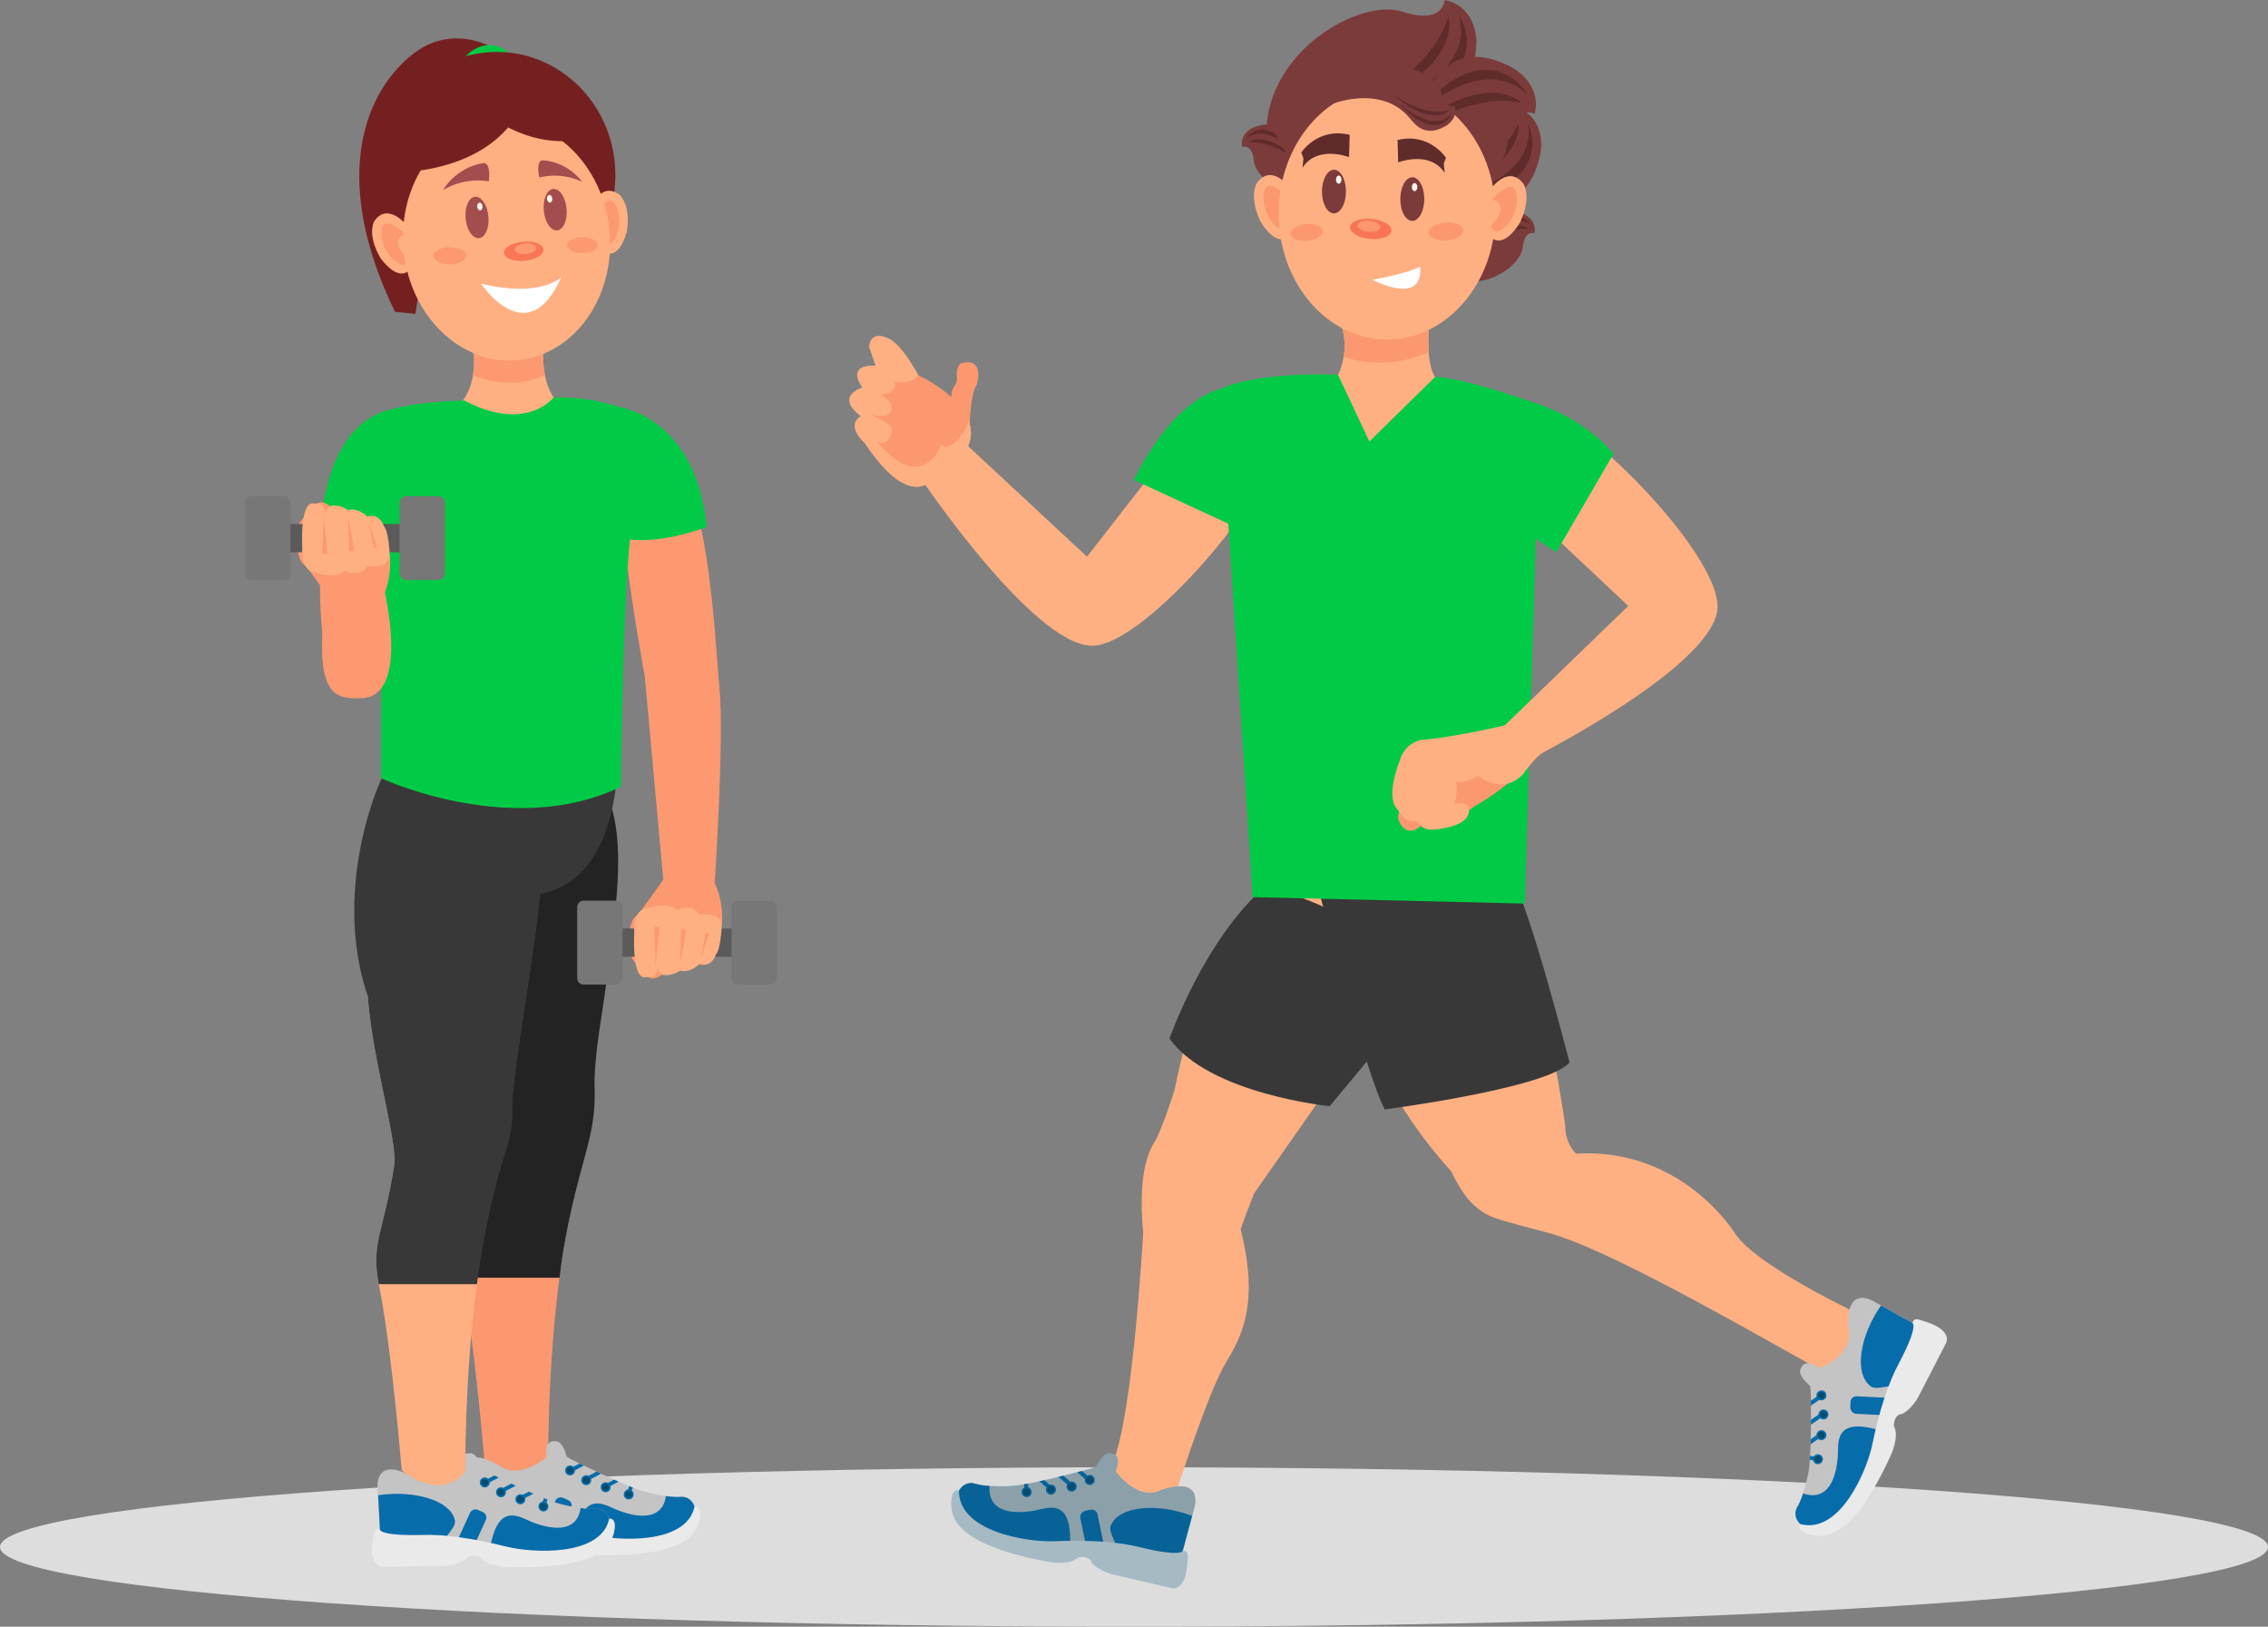 <?xml version="1.0" encoding="UTF-8"?> <svg xmlns="http://www.w3.org/2000/svg" viewBox="0 0 1409 1010.345"><rect x="0" y="0" width="1409" height="1010.345" fill="#808080" stroke="none"/><defs><style>.cls-1{isolation:isolate;}.cls-2{fill:#ddd;}.cls-3{fill:#feb082;}.cls-4{fill:#c4c4c4;}.cls-5{fill:#076caa;}.cls-6{fill:#eaeaea;}.cls-7,.cls-8{fill:#074b6d;}.cls-8{mix-blend-mode:multiply;opacity:0.3;}.cls-9{fill:#383838;}.cls-10{fill:#7b3b3b;}.cls-11{fill:#602b2b;}.cls-12{fill:#d6bf99;}.cls-13{fill:#fb9870;}.cls-14{fill:#fff;}.cls-15{fill:#f77555;}.cls-16{fill:#fff6ee;}.cls-17{fill:#01cb46;}.cls-18{fill:#752020;}.cls-19{fill:#fc9971;}.cls-20{fill:#232323;}.cls-21{fill:#f97656;}.cls-22{fill:#a24e4e;}.cls-23{fill:#5b5b5b;}.cls-24{fill:#777;}</style></defs><g class="cls-1"><g id="Ebene_2" data-name="Ebene 2"><g id="Layer_1" data-name="Layer 1"><path class="cls-2" d="M1409,960.839c0,27.342-315.416,49.506-704.5,49.506S0,988.181,0,960.839c0-27.34,315.416-49.504,704.5-49.504S1409,933.5,1409,960.839Z"></path><path class="cls-3" d="M775.835,560.993s-29.116,30.5-46.187,116.285c0,0-8.452,25.932-12.049,31.455-4.769,7.324-10.563,21.824-7.403,56.824,0,0-7.06,130.891-22.122,149,0,0,7.471,20.266,41.611,15.5,0,0,20.576-65.283,32.094-84.07,11.009-17.959,20.032-38.586,8.987-82.43,0,0,3.408-10.109,8.428-22.5L885.28,589.588S832.063,505.709,775.835,560.993Z"></path><path class="cls-4" d="M680.106,912.963s4.955-12.521,10.509-10.123c0,0,7.729.469,1.568,13.131C692.184,915.971,684.732,925.553,680.106,912.963Z"></path><path class="cls-4" d="M742.055,936.338l-1.592,5.908-6.244,23.18c-4.139,8.057-25.29,3.522-39.631-.662-7.759-2.258-13.521-4.416-13.521-4.416-5.811.377-11.25.531-16.337.492-60.363-.451-71.482-27.844-71.482-27.844,2.718-14.404,11.845-11.635,11.845-11.635a43.215,43.215,0,0,0,9.697,1.547,119.372,119.372,0,0,0,12.698.088,64.868,64.868,0,0,0,8.661-1.074c.786-.139,1.603-.285,2.439-.443,2.252-.428,4.654-.922,7.119-1.453q1.528-.337,3.073-.68c2.942-.664,5.93-1.367,8.81-2.064q1.526-.375,3.006-.736c3.113-.766,6.033-1.506,8.576-2.162,1.06-.273,2.057-.529,2.966-.769,3.764-.988,6.147-1.635,6.147-1.635,8.627-3.936,14.304,1.287,14.304,1.287,15.859,20.215,28.036,12.451,28.036,12.451C748.365,916.114,742.055,936.338,742.055,936.338Z"></path><path class="cls-5" d="M740.614,941.516l-6.247,23.182c-4.138,8.055-25.289,3.518-39.631-.666-2.412-8.857-6.337-12.752-4.574-16.74C695.432,935.409,718.562,933.233,740.614,941.516Z"></path><path class="cls-5" d="M664.73,960.84c-60.363-.451-71.482-27.844-71.482-27.844,2.718-14.404,11.845-11.635,11.845-11.635a43.215,43.215,0,0,0,9.697,1.547c-.641,6.811,1.451,19.273,26.63,15.551C650.445,937.122,666.342,928.665,664.73,960.84Z"></path><path class="cls-5" d="M685.68,959.237a3.964,3.964,0,0,1-2.947,4.652l-3.228.73a3.772,3.772,0,0,1-4.506-2.969l-3.797-18.574a3.965,3.965,0,0,1,2.946-4.65l3.229-.732a3.771,3.771,0,0,1,4.504,2.971Z"></path><path class="cls-6" d="M595.768,925.854s-5.009-2.133-4.789,8.611c.166,8.23,3.308,24.9,59.44,35.418,0,0,13.56,2.928,19.196-2.451,0,0,7.017-1.883,8.628,3.262,0,0,3.965,5.053,13.584,7.328l36.291,8.435s9.134,2.232,9.655-17.703c.042-1.625,1.062-5.668-2.901-5.625,0,0-.518,4.305-27.094-2.252-12.857-3.172-30.172-4.547-52.886-3.621C638.325,957.932,595.509,951.383,595.768,925.854Z"></path><path class="cls-5" d="M677.605,918.354l-1.608,1.949-6.824-5.92c1.06-.273,2.057-.529,2.966-.769Z"></path><path class="cls-5" d="M666.732,921.874l-1.608,1.942-7.534-6.533q1.526-.375,3.006-.736Z"></path><path class="cls-5" d="M653.664,923.582l-1.611,1.943-6.346-5.5q1.528-.337,3.073-.68Z"></path><path class="cls-5" d="M639.098,925.469l-2.455.354-.494-3.9c.786-.139,1.603-.285,2.439-.443Z"></path><path class="cls-5" d="M680.025,919.944a3.105,3.105,0,1,1-2.361-3.775A3.149,3.149,0,0,1,680.025,919.944Z"></path><path class="cls-7" d="M679.037,919.729a2.093,2.093,0,1,1-1.593-2.543A2.123,2.123,0,0,1,679.037,919.729Z"></path><path class="cls-5" d="M668.77,924.042a3.105,3.105,0,1,1-2.361-3.775A3.146,3.146,0,0,1,668.77,924.042Z"></path><path class="cls-7" d="M667.779,923.829a2.091,2.091,0,1,1-1.59-2.543A2.119,2.119,0,0,1,667.779,923.829Z"></path><path class="cls-5" d="M655.916,925.93a3.105,3.105,0,1,1-2.359-3.773A3.141,3.141,0,0,1,655.916,925.93Z"></path><path class="cls-7" d="M654.927,925.717a2.092,2.092,0,1,1-1.59-2.541A2.121,2.121,0,0,1,654.927,925.717Z"></path><path class="cls-5" d="M640.811,927.465a3.106,3.106,0,1,1-2.361-3.773A3.152,3.152,0,0,1,640.811,927.465Z"></path><path class="cls-7" d="M639.816,927.25a2.091,2.091,0,1,1-1.588-2.541A2.116,2.116,0,0,1,639.816,927.25Z"></path><path class="cls-8" d="M737.773,968.754c.042-1.625,1.062-5.668-2.901-5.625a.545.545,0,0,1-.082.184l5.674-21.066,1.592-5.908s6.311-20.225-21.43-10.621c0,0-11.912,7.574-27.516-11.811,4.364-10.646-2.494-11.066-2.494-11.066-4.155-1.795-7.975,4.762-9.633,8.18a16.539,16.539,0,0,0-2.697.959s-2.384.646-6.147,1.635c-.909.24-1.905.496-2.966.769-2.543.656-5.463,1.397-8.576,2.162q-1.479.363-3.006.736c-2.88.697-5.867,1.4-8.81,2.064q-1.544.34-3.073.68c-2.465.531-4.867,1.025-7.119,1.453-.836.158-1.653.305-2.439.443a64.868,64.868,0,0,1-8.661,1.074,119.372,119.372,0,0,1-12.698-.088,43.215,43.215,0,0,1-9.697-1.547s-5.6-1.697-9.332,4.49c-.211-.086-4.996-1.897-4.781,8.613.166,8.23,3.308,24.9,59.44,35.418,0,0,13.56,2.928,19.196-2.451,0,0,7.017-1.883,8.628,3.262,0,0,3.965,5.053,13.584,7.328l36.291,8.435S737.251,988.69,737.773,968.754Z"></path><path class="cls-3" d="M850.407,543.223s-42.166,80.334,51.166,184.334c0,0,6.666,14.524,14.168,21,9.42,8.133,11.815,7.934,46.666,17.334,44.406,11.977,162.666,83.166,177.666,89.666,0,0,24.5-18.168,14.5-39.5,0,0-64.166-30.166-76.832-50.166,0,0-32.668-53.334-98.668-49.334,0,0-6.666-6-6.666-17.334C972.407,699.223,934.407,412.557,850.407,543.223Z"></path><path class="cls-4" d="M1126.3,862.151s-10.935-7.852-7.273-12.613c0,0,2.324-7.336,13.105,1.715C1132.132,851.253,1139.618,860.788,1126.3,862.151Z"></path><path class="cls-4" d="M1163.919,808.186l5.342,2.984,20.955,11.717c6.807,5.969-2.703,25.24-10.221,38.037-4.062,6.924-7.547,11.949-7.547,11.949-1.037,5.693-2.205,10.973-3.471,15.865-15.025,58.074-44.258,62.062-44.258,62.062-13.299-6.164-8.41-14.279-8.41-14.279a42.631,42.631,0,0,0,3.844-8.969,117.585,117.585,0,0,0,3.154-12.215,64.971,64.971,0,0,0,1.051-8.613c.057-.793.111-1.617.158-2.461.131-2.273.231-4.711.312-7.219q.041-1.556.082-3.127c.068-3.002.109-6.053.131-9.002.004-1.041.012-2.068.012-3.076.012-3.191,0-6.188-.021-8.797-.008-1.092-.018-2.111-.029-3.049-.047-3.871-.098-6.328-.098-6.328-1.728-9.281,4.705-13.473,4.705-13.473,23.418-10.318,18.838-23.963,18.838-23.963C1145.845,797.133,1163.919,808.186,1163.919,808.186Z"></path><path class="cls-5" d="M1168.589,810.848l20.955,11.715c6.807,5.969-2.703,25.242-10.221,38.037-9.17.148-13.895,2.977-17.328.293C1151.753,852.897,1155.233,830.067,1168.589,810.848Z"></path><path class="cls-5" d="M1168.978,888.739c-15.025,58.074-44.258,62.062-44.258,62.062-13.299-6.164-8.41-14.279-8.41-14.279a42.631,42.631,0,0,0,3.844-8.969c6.445,2.293,19.025,3.34,21.5-21.842C1142.54,896.682,1138.187,879.28,1168.978,888.739Z"></path><path class="cls-5" d="M1172.487,868.153a3.977,3.977,0,0,1,3.795,3.984l-.072,3.291a3.737,3.737,0,0,1-3.965,3.613l-18.916-.904a3.979,3.979,0,0,1-3.797-3.984l.072-3.291a3.739,3.739,0,0,1,3.965-3.613Z"></path><path class="cls-6" d="M1118.411,946.614s-3.279,4.307,7.186,6.732c8.018,1.863,24.93,2.93,48.684-48.59,0,0,6.115-12.352,2.264-19.105,0,0-.129-7.227,5.246-7.514,0,0,5.854-2.58,10.385-11.293l16.943-32.91s4.371-8.252-14.822-13.656c-1.56-.439-5.234-2.414-6.15,1.416,0,0,4.047,1.559-8.726,25.562-6.186,11.615-11.697,27.963-16.291,50.086C1159.776,913.477,1143.085,953.137,1118.411,946.614Z"></path><path class="cls-5" d="M1130.919,865.889l1.498,2.031-7.385,5.123c-.008-1.092-.018-2.111-.029-3.049Z"></path><path class="cls-5" d="M1131.702,877.233l1.494,2.027-8.154,5.656c.004-1.041.012-2.068.012-3.076Z"></path><path class="cls-5" d="M1130.196,890.25l1.5,2.031-6.867,4.764q.041-1.556.082-3.127Z"></path><path class="cls-5" d="M1128.507,904.754l-.25,2.453-3.898-.482c.057-.793.111-1.617.158-2.461Z"></path><path class="cls-5" d="M1133.042,863.948a3.084,3.084,0,1,1-4.229,1.348A3.136,3.136,0,0,1,1133.042,863.948Z"></path><path class="cls-7" d="M1132.597,864.846a2.08,2.08,0,1,1-2.848.912A2.116,2.116,0,0,1,1132.597,864.846Z"></path><path class="cls-5" d="M1134.296,875.801a3.086,3.086,0,1,1-4.229,1.35A3.142,3.142,0,0,1,1134.296,875.801Z"></path><path class="cls-7" d="M1133.849,876.706a2.078,2.078,0,1,1-2.848.908A2.113,2.113,0,0,1,1133.849,876.706Z"></path><path class="cls-5" d="M1133.021,888.655a3.085,3.085,0,1,1-4.229,1.348A3.137,3.137,0,0,1,1133.021,888.655Z"></path><path class="cls-7" d="M1132.573,889.557a2.078,2.078,0,1,1-2.848.908A2.116,2.116,0,0,1,1132.573,889.557Z"></path><path class="cls-5" d="M1130.854,903.596a3.086,3.086,0,1,1-4.227,1.348A3.136,3.136,0,0,1,1130.854,903.596Z"></path><path class="cls-7" d="M1130.409,904.499a2.078,2.078,0,1,1-2.846.908A2.111,2.111,0,0,1,1130.409,904.499Z"></path><path class="cls-9" d="M819.741,554.557s29.25,114.5,40.582,134.5c0,0,101.418-13.166,114.75-29.166,0,0-25.332-98.668-35.332-112.668C939.741,547.224,818.407,537.225,819.741,554.557Z"></path><path class="cls-9" d="M877.573,625.057l-51.5,62s-74.999-7.5-99.499-42c0,0,21.25-61.25,59.499-94.5C786.073,550.557,875.573,571.057,877.573,625.057Z"></path><path class="cls-10" d="M811.067,143.074s1.502-65.392,67.633-76.603c13.52-2.293,38.143-4.484,38.475-40.922,0,0,.404-21.418-19.727-25.549,0,0-.354,15.613-26.162,7.24C836.099-4.18,742.697,58.664,811.067,143.074Z"></path><path class="cls-11" d="M906.161,9.145s29.727,41.733-53.705,59.576C852.456,68.721,918.388,49.736,906.161,9.145Z"></path><path class="cls-11" d="M899.737,10.188s11.656,34.182-64.09,60.113C835.648,70.301,889.395,47.467,899.737,10.188Z"></path><path class="cls-10" d="M837.603,188.59s12.435-62.098,76.455-61.578c13.088.103,36.592,2.189,43.047-32.498,0,0,3.992-20.355-14.225-27.705,0,0-2.967,14.828-25.801,2.469C885.944,52.426,787.601,96.518,837.603,188.59Z"></path><path class="cls-11" d="M949.523,77.004s20.893,44.83-60.5,47.705C889.023,124.709,954.167,117.779,949.523,77.004Z"></path><path class="cls-11" d="M943.312,76.91s5.189,34.568-70.346,46.457C872.966,123.367,927.31,110.703,943.312,76.91Z"></path><path class="cls-10" d="M883.911,152.727s25.24,10.773,40.746-12.234c3.17-4.703,8.186-13.613,22.164-7.42,0,0,8.252,3.56,6.416,11.873,0,0-6.027-2.574-7.207,8.617C944.423,168.818,904.563,193.162,883.911,152.727Z"></path><path class="cls-11" d="M951.22,140.072s-10.9-18.453-31.875,9.932C919.345,150.004,937.786,128.42,951.22,140.072Z"></path><path class="cls-11" d="M949.731,142.316s-11.082-10.328-33.844,13.756C915.888,156.072,933.733,139.752,949.731,142.316Z"></path><path class="cls-10" d="M841.099,99.096s-25.24,10.774-40.746-12.234c-3.17-4.701-8.186-13.613-22.164-7.418,0,0-8.252,3.561-6.416,11.873,0,0,6.027-2.574,7.207,8.615C780.587,115.19,820.446,139.531,841.099,99.096Z"></path><path class="cls-11" d="M773.79,86.443s10.9-18.453,31.875,9.932C805.665,96.375,787.224,74.789,773.79,86.443Z"></path><path class="cls-11" d="M775.278,88.686s11.082-10.326,33.844,13.756C809.122,102.441,791.276,86.123,775.278,88.686Z"></path><path class="cls-10" d="M790.23,78.951s58.932,29.186,96.223-23.002c7.627-10.668,19.744-31.025,52.373-14.324,0,0,19.266,9.635,14.641,29.037,0,0-14.068-6.971-17.256,19.34C931.868,125.877,837.278,177.666,790.23,78.951Z"></path><path class="cls-11" d="M948.907,58.836s-24.943-45.266-75.293,18.85C873.614,77.686,917.759,29.295,948.907,58.836Z"></path><path class="cls-11" d="M945.327,63.926s-25.67-26.059-80.061,27.613C865.267,91.539,907.815,55.523,945.327,63.926Z"></path><path class="cls-3" d="M826.356,251.473s23.527,58.252,69.603,3.008l9.818,3.494,9.399-15.938-23.932-8.082c-35.25,42.25-59.998-.75-59.998-.75l-26.07,6.92L813.993,256.1Z"></path><polygon class="cls-12" points="856.843 274.492 854.147 270.275 856.843 274.492 856.843 274.492"></polygon><path class="cls-3" d="M892.48,235.697s-32.324,42.113-63.18.971a43.618,43.618,0,0,0,5.424-15.016,40.306,40.306,0,0,0-1.018-18.279s10.285-24.01,54.852-7.348a117.191,117.191,0,0,0-.957,22.732C888.071,225.295,889.423,231.719,892.48,235.697Z"></path><path class="cls-13" d="M887.601,218.758a74.635,74.635,0,0,1-52.877,2.895,40.306,40.306,0,0,0-1.018-18.279s10.285-24.01,54.852-7.348A117.191,117.191,0,0,0,887.601,218.758Z"></path><path class="cls-3" d="M801.778,117.42s-10.986-16.477-20.814-4.047c0,0-5.49,8.094,2.025,23.99,0,0,10.695,19.365,19.941,7.514C802.931,144.877,797.731,139.385,801.778,117.42Z"></path><path class="cls-13" d="M800.577,123.24s-11.826-13.57-14.94-5.127c0,0-3.424,9.951,5.291,20.809,0,0,7.781,9.047,10.27.606C801.198,139.527,787.661,126.557,800.577,123.24Z"></path><path class="cls-3" d="M929.052,132.545c0,1.51-.039,3.02-.119,4.51q-.149,3.255-.541,6.441c-.189,1.68-.439,3.34-.738,4.988-4.531,25.541-19.762,46.531-40,56.361a58.903,58.903,0,0,1-53.81-.971c-19.23-10.18-33.609-30.56-38.041-55.189q-.583-3.182-.93-6.439a91.986,91.986,0,0,1,.59-23.852q.51-3.269,1.26-6.449c.191-.84.4-1.67.621-2.49v-.01c.31-1.17.641-2.33,1-3.471,6.07-19.609,18.689-35.59,34.791-44.379h.01a59.138,59.138,0,0,1,61.648,2.709c11.43,7.51,20.791,18.811,26.82,32.42v.01a83.761,83.761,0,0,1,4.85,14.271c.391,1.539.731,3.09,1.022,4.67.408,2.129.729,4.279.979,6.469.021.121.031.24.041.361v.01c.08.68.139,1.359.199,2.039q.226,2.552.301,5.16a.013.013,0,0,1,0,.019C929.042,130.666,929.052,131.606,929.052,132.545Z"></path><path class="cls-14" d="M882.339,165.592s-6.6,3.965-29.643,8.179C852.696,173.77,884.149,190.612,882.339,165.592Z"></path><path class="cls-11" d="M868.245,86.975l.387,13.875s19.652-7.707,28.902,6.551l-.578-5.781,1.35-3.662S888.093,82.158,868.245,86.975Z"></path><path class="cls-11" d="M838.487,83.728l-.387,13.873s-19.656-7.707-28.904,6.553l.578-5.781-1.35-3.66S818.638,78.91,838.487,83.728Z"></path><path class="cls-15" d="M864.493,143.391c-.324,3.422-6.356,5.649-13.473,4.975-7.119-.674-12.627-3.994-12.301-7.416.322-3.42,6.354-5.648,13.475-4.975C859.31,136.648,864.815,139.967,864.493,143.391Z"></path><path class="cls-13" d="M857.565,141.217c-.18,1.895-3.519,3.127-7.461,2.754-3.938-.373-6.984-2.211-6.807-4.106.18-1.893,3.519-3.125,7.459-2.752S857.743,139.322,857.565,141.217Z"></path><path class="cls-10" d="M836.175,119c-.025,7.486-3.377,13.543-7.49,13.527-4.115-.014-7.43-6.094-7.404-13.58.023-7.484,3.379-13.541,7.496-13.527C832.886,105.434,836.198,111.514,836.175,119Z"></path><path class="cls-10" d="M884.841,123.668c-.025,7.486-3.377,13.543-7.49,13.527-4.113-.014-7.428-6.094-7.402-13.58.023-7.484,3.379-13.541,7.494-13.527C881.552,110.102,884.864,116.182,884.841,123.668Z"></path><path class="cls-16" d="M833.398,111.588c-.016,1.385-.793,2.504-1.742,2.494-.951-.008-1.709-1.141-1.693-2.527.012-1.389.789-2.504,1.738-2.494C832.649,109.068,833.407,110.201,833.398,111.588Z"></path><path class="cls-16" d="M880.546,116.234c-.016,1.385-.793,2.504-1.742,2.494-.951-.008-1.709-1.141-1.693-2.527.012-1.389.789-2.504,1.738-2.494C879.798,113.715,880.556,114.848,880.546,116.234Z"></path><path class="cls-13" d="M909.093,142.775c.266,3.072-4.326,5.99-10.262,6.512-5.939.521-10.969-1.551-11.238-4.621-.273-3.076,4.322-5.99,10.262-6.512C903.788,137.633,908.821,139.699,909.093,142.775Z"></path><path class="cls-13" d="M821.724,143.49c.248,2.856-4.018,5.564-9.529,6.047-5.516.484-10.188-1.435-10.438-4.291-.25-2.853,4.016-5.561,9.531-6.047C816.798,138.717,821.472,140.639,821.724,143.49Z"></path><path class="cls-3" d="M925.581,118.092s10.986-16.475,20.812-4.045c0,0,5.49,8.094-2.023,23.988,0,0-10.695,19.365-19.945,7.516C924.425,145.551,929.63,140.059,925.581,118.092Z"></path><path class="cls-13" d="M926.782,123.912s11.826-13.568,14.94-5.125c0,0,3.42,9.951-5.291,20.809,0,0-7.781,9.049-10.271.604C926.159,140.199,939.7,127.232,926.782,123.912Z"></path><path class="cls-10" d="M826.64,64.881s31.039-12.914,48.963,8.264c3.662,4.328,9.621,12.639,22.842,4.955,0,0,7.814-4.439,5.082-12.502,0,0-5.711,3.217-8.105-7.777C892.159,42.828,842.753,22.434,826.64,64.881Z"></path><path class="cls-11" d="M902.052,70.662s-8.822,19.531-32.77-6.394C869.282,64.268,889.97,83.711,902.052,70.662Z"></path><path class="cls-11" d="M900.327,68.594s-9.889,11.476-35.143-9.979C865.185,58.615,884.704,72.889,900.327,68.594Z"></path><path class="cls-3" d="M596.893,272.877l78.418,72.869L732.69,272.072s46.757-30.334,60.411-4.871c12.248,22.84-80.333,135.299-115.284,133.885-36.852-1.49-105.924-104.209-105.924-104.209Z"></path><path class="cls-17" d="M798.761,253.662s-.875,44.275-30.217,74.143L704.5,298.148S745.67,206.91,798.761,253.662Z"></path><path class="cls-17" d="M778.226,557.211l169,4,9.451-309.602s-42.49-16.088-64.961-17.621l-40.99,40.223-19.527-41.473s-49.787-2.353-73.537,9.146Z"></path><path class="cls-13" d="M904.835,481.535s25.148-3.541,15.08,15.689c0,0-12.332,13.766-27.275,10.275a92.49,92.49,0,0,0-8.643,4.203s-9.047,10.436-14.672-1.363c0,0-4.514-8.551,9.066-10.951,0,0,7.895.264,11.941-2.777C890.333,496.611,889.929,483.473,904.835,481.535Z"></path><path class="cls-13" d="M944.169,480.141s-45.83,43.729-60.693,18.74c0,0-16.664-26.434,24.17-34.48Z"></path><path class="cls-3" d="M890.56,515.244c-6.838,1.037-10.66-5.418-10.66-5.418-7.719,1.496-11.232-6.662-11.232-6.662-8.67-7.27.69-29.961.69-29.961,3.186-12.252,13.629-13.631,13.629-13.631,22.449-1.945,53.494-9.42,53.494-9.42l23.176,16.859c-4.475,1.143-13.592,13.957-13.592,13.957-12.688,13.199-27.803,1.045-27.803,1.045-11.514,5.851-13.91,3.262-13.91,3.262a25.778,25.778,0,0,1-.857,13.935c13.404-2.188,8.182,7.723,8.182,7.723C908.196,513.521,894.142,514.977,890.56,515.244Z"></path><path class="cls-3" d="M932.226,453.045l79.334-76.666-68-64s-25.842-49.383.783-60.603c23.883-10.065,127.217,92.603,122.549,127.27-4.92,36.553-115.332,92-115.332,92Z"></path><path class="cls-17" d="M931.392,244.877s44,5,71,37l-35.5,61S879.892,293.377,931.392,244.877Z"></path><path class="cls-13" d="M597.916,225.398c-2.705.557-4.236,4.99-3.309,10.535L593.82,238.44a12.351,12.351,0,0,0-2.781,8.846l.008-.004L587.15,259.69s-11.852,11.316.912,18.705c0,0,11.062,2.805,14.42-16.078,0,0,.508-17.885,4.195-22.947C606.678,239.369,612.367,222.42,597.916,225.398Z"></path><path class="cls-13" d="M585.799,288.531s-13.916,38.517-48.457-13.244c0,0-8.668-39.898,33.184-42.174,0,0,51.631,23.443,25.014,53.064C593.863,288.043,588.394,291.787,585.799,288.531Z"></path><path class="cls-3" d="M601.649,261.053c-.936,4.053-3.15,8.295-7.084,12.674-1.676,1.865-7.145,5.609-9.74,2.352,0,0-13.82,38.223-48.084-12.691a46.001,46.001,0,0,0,.602,11.9c34.541,51.762,48.457,13.244,48.457,13.244,2.596,3.256,8.065-.488,9.74-2.354C603.744,277.049,604.508,268.504,601.649,261.053Z"></path><path class="cls-3" d="M550.836,209.728c-10.539-4.346-10.963,5.639-10.963,5.639l4.117,11.738c-19.451-.736-8.233,13.553-8.233,13.553-17.715,6.697-.938,17.775-.938,17.775-9.974,6.115,2.522,16.854,2.522,16.854,2.826-.506,1.49-4.594,1.49-4.594,13.426,11.476,15.393-3.365,15.393-3.365.443-4.809-14.795-10.123-14.795-10.123,15.453,4.269,14.35-3.582,14.35-3.582.717-3.496-3.439-6.785-6.807-8.824a13.192,13.192,0,0,0,5.5-.701c3.635-2.228,4.123-4.668,3.285-6.871,5.211.602,11.623.262,14.768-4.113C570.525,233.113,559.789,212.434,550.836,209.728Z"></path><path class="cls-18" d="M314.056,34.318s-30-24-59.334.667c-30.41,25.574-48,79.333-9.332,158.666l12.666,1.334,6-37.334,2.666,38.667h32S373.388,52.318,314.056,34.318Z"></path><path class="cls-17" d="M304.056,34.818a57.776,57.776,0,0,0-16.467,2.215c2.67-3.846,9.127-9.048,16.467-9.048,7.254,0,13.315,5.143,16.035,8.919A58.337,58.337,0,0,0,304.056,34.818Z"></path><path class="cls-19" d="M239.304,256.457c-16.582-3.141-55.248,61.358-34.582,167.526,1.705,8.755,32.666,14.333,41.666-13.667C246.388,410.317,277.14,263.623,239.304,256.457Z"></path><path class="cls-17" d="M245.888,253.982s-39.332.334-46.332,69.334c0,0,25,19.999,52-.334C251.556,322.983,262.222,252.649,245.888,253.982Z"></path><path class="cls-19" d="M444.056,547.984s5.834-89,3-119.5c-3.953-42.549-7.229-161.298-53.928-170.492-23.738-4.674,7.428,161.992,7.428,161.992l11.5,126.5S407.472,547.984,444.056,547.984Z"></path><path class="cls-13" d="M367.429,478.049c21.551,31.911,14.088,65.307-.48,162.254a156.277,156.277,0,0,0-.143,36.293s2.481,14.994-3.711,37.974c-11.416,42.378-22.127,100.798-22.592,195.007,0,0-13.332,19.274-39.461-.919,0,0-6.223-75.838-13.928-113.972-5.57-27.574,2.377-31.943,9.285-75.369,2.074-13.035-.787-45.432-5.106-82.721C279.687,536.413,316.448,402.565,367.429,478.049Z"></path><path class="cls-4" d="M352.476,906.74s-2.18-12.682-8.06-11.562c0,0-7.586-1.119-4.266,11.936C340.15,907.113,345.364,917.554,352.476,906.74Z"></path><path class="cls-4" d="M287.579,916.07l.305,5.832,1.201,22.884c2.324,8.35,23.764,8.375,38.533,7.362,7.986-.544,14.021-1.395,14.021-1.395,5.549,1.522,10.785,2.759,15.721,3.748,58.57,11.736,75.072-11.58,75.072-11.58.377-13.985-9.043-13.24-9.043-13.24a44.226,44.226,0,0,1-9.717-.511,122.048,122.048,0,0,1-12.32-2.473,66.129,66.129,0,0,1-8.166-2.748c-.733-.288-1.494-.589-2.27-.906-2.092-.851-4.314-1.8-6.594-2.79q-1.409-.623-2.832-1.253c-2.713-1.212-5.461-2.469-8.105-3.7q-1.4-.653-2.756-1.29c-2.857-1.344-5.531-2.622-7.855-3.745-.973-.469-1.881-.908-2.713-1.313-3.439-1.682-5.615-2.765-5.615-2.765-7.533-5.407-14.125-1.679-14.125-1.679-19.592,15.663-29.764,5.967-29.764,5.967C285.695,895.932,287.579,916.07,287.579,916.07Z"></path><path class="cls-5" d="M287.892,921.192l1.201,22.883c2.324,8.35,23.766,8.376,38.531,7.362,4.189-7.78,8.81-10.624,7.93-14.698C332.937,924.591,310.986,917.904,287.892,921.192Z"></path><path class="cls-5" d="M357.361,954.502c58.57,11.736,75.072-11.58,75.072-11.58.377-13.985-9.043-13.24-9.043-13.24a44.226,44.226,0,0,1-9.717-.511c-.805,6.485-5.438,17.689-29.049,9.144C376.159,935.25,362.53,924.158,357.361,954.502Z"></path><path class="cls-5" d="M337.404,948.785a3.724,3.724,0,0,0,1.879,4.936l2.977,1.332a3.795,3.795,0,0,0,4.984-1.863l7.562-16.562a3.725,3.725,0,0,0-1.883-4.934l-2.975-1.332a3.795,3.795,0,0,0-4.984,1.862Z"></path><path class="cls-6" d="M431.482,935.751s5.301-.982,2.84,8.997c-1.883,7.646-8.412,22.561-64.986,21.071,0,0-13.75,0-18.084-6.152,0,0-6.404-3.171-9.041,1.305,0,0-4.896,3.915-14.693,4.103l-36.918.558s-9.315.246-5.652-18.46c.299-1.52.158-5.5,3.988-4.661,0,0-.398,4.121,26.717,3.356,13.121-.369,30.178,1.835,51.988,7.272C383.548,957.106,426.396,959.619,431.482,935.751Z"></path><path class="cls-5" d="M353.773,912.273l1.154,2.143,7.848-4.149c-.973-.469-1.881-.908-2.713-1.313Z"></path><path class="cls-5" d="M363.57,917.744l1.152,2.139,8.664-4.582q-1.4-.653-2.756-1.29Z"></path><path class="cls-5" d="M375.872,921.97l1.152,2.141,7.299-3.857q-1.409-.623-2.832-1.253Z"></path><path class="cls-5" d="M389.589,926.664l2.303.824,1.295-3.538c-.733-.288-1.494-.589-2.27-.906Z"></path><path class="cls-5" d="M351.097,913.268a3.076,3.076,0,1,0,3.074-3.047A3.059,3.059,0,0,0,351.097,913.268Z"></path><path class="cls-7" d="M352.099,913.268a2.073,2.073,0,1,0,2.072-2.053A2.063,2.063,0,0,0,352.099,913.268Z"></path><path class="cls-5" d="M361.142,919.359a3.077,3.077,0,1,0,3.076-3.047A3.06,3.06,0,0,0,361.142,919.359Z"></path><path class="cls-7" d="M362.148,919.359a2.071,2.071,0,1,0,2.07-2.052A2.061,2.061,0,0,0,362.148,919.359Z"></path><path class="cls-5" d="M373.198,923.708a3.076,3.076,0,1,0,3.076-3.046A3.061,3.061,0,0,0,373.198,923.708Z"></path><path class="cls-7" d="M374.202,923.708a2.072,2.072,0,1,0,2.072-2.051A2.061,2.061,0,0,0,374.202,923.708Z"></path><path class="cls-5" d="M387.513,928.183a3.077,3.077,0,1,0,3.076-3.046A3.064,3.064,0,0,0,387.513,928.183Z"></path><path class="cls-7" d="M388.519,928.183a2.071,2.071,0,1,0,2.07-2.05A2.059,2.059,0,0,0,388.519,928.183Z"></path><path class="cls-4" d="M299.489,914.213s-2.18-12.681-8.06-11.562c0,0-7.586-1.118-4.266,11.934C287.163,914.584,292.376,925.027,299.489,914.213Z"></path><path class="cls-4" d="M234.591,923.54l.305,5.835,1.203,22.882c2.322,8.352,23.764,8.377,38.531,7.363,7.986-.545,14.024-1.395,14.024-1.395,5.549,1.522,10.785,2.759,15.721,3.748,58.57,11.737,75.072-11.58,75.072-11.58.375-13.984-9.043-13.237-9.043-13.237a44.501,44.501,0,0,1-9.719-.513,122.499,122.499,0,0,1-12.32-2.473,65.958,65.958,0,0,1-8.162-2.749c-.734-.287-1.496-.587-2.272-.905-2.092-.851-4.314-1.798-6.594-2.789q-1.409-.623-2.834-1.255c-2.711-1.21-5.459-2.468-8.104-3.697q-1.4-.656-2.756-1.292c-2.857-1.343-5.531-2.62-7.856-3.743-.973-.472-1.881-.911-2.713-1.316-3.441-1.68-5.615-2.763-5.615-2.763-7.533-5.409-14.127-1.681-14.127-1.681-19.59,15.665-29.762,5.967-29.762,5.967C232.708,903.403,234.591,923.54,234.591,923.54Z"></path><path class="cls-5" d="M234.905,928.663l1.199,22.884c2.326,8.35,23.766,8.374,38.533,7.361,4.189-7.78,8.809-10.623,7.93-14.698C279.95,932.064,257.999,925.377,234.905,928.663Z"></path><path class="cls-5" d="M304.374,961.973c58.57,11.737,75.072-11.58,75.072-11.58.375-13.984-9.043-13.237-9.043-13.237a44.501,44.501,0,0,1-9.719-.513c-.803,6.487-5.436,17.69-29.047,9.146C323.173,942.722,309.542,931.632,304.374,961.973Z"></path><path class="cls-5" d="M284.415,956.259a3.725,3.725,0,0,0,1.881,4.935l2.977,1.33a3.792,3.792,0,0,0,4.984-1.861l7.562-16.561a3.725,3.725,0,0,0-1.883-4.935l-2.975-1.332a3.794,3.794,0,0,0-4.984,1.86Z"></path><path class="cls-6" d="M378.495,943.224s5.301-.981,2.84,8.996c-1.883,7.646-8.412,22.562-64.986,21.071,0,0-13.75,0-18.084-6.154,0,0-6.404-3.168-9.041,1.308,0,0-4.896,3.915-14.693,4.103l-36.92.558s-9.315.246-5.65-18.459c.297-1.522.158-5.501,3.988-4.662,0,0-.4,4.121,26.717,3.357,13.121-.371,30.178,1.835,51.988,7.271C330.562,964.577,373.407,967.091,378.495,943.224Z"></path><path class="cls-5" d="M300.786,919.745l1.154,2.142,7.848-4.147c-.973-.472-1.881-.911-2.713-1.316Z"></path><path class="cls-5" d="M310.583,925.218l1.152,2.135,8.664-4.578q-1.4-.656-2.756-1.292Z"></path><path class="cls-5" d="M322.886,929.441l1.152,2.143,7.299-3.856q-1.409-.623-2.834-1.255Z"></path><path class="cls-5" d="M336.603,934.137l2.303.824,1.297-3.54c-.734-.287-1.496-.587-2.272-.905Z"></path><path class="cls-5" d="M298.108,920.74a3.076,3.076,0,1,0,3.076-3.049A3.06,3.06,0,0,0,298.108,920.74Z"></path><path class="cls-7" d="M299.113,920.74a2.072,2.072,0,1,0,2.072-2.052A2.062,2.062,0,0,0,299.113,920.74Z"></path><path class="cls-5" d="M308.155,926.829a3.076,3.076,0,1,0,3.076-3.045A3.062,3.062,0,0,0,308.155,926.829Z"></path><ellipse class="cls-7" cx="311.232" cy="926.829" rx="2.072" ry="2.05"></ellipse><path class="cls-5" d="M320.21,931.181a3.077,3.077,0,1,0,3.076-3.047A3.062,3.062,0,0,0,320.21,931.181Z"></path><path class="cls-7" d="M321.216,931.181a2.071,2.071,0,1,0,2.07-2.053A2.059,2.059,0,0,0,321.216,931.181Z"></path><path class="cls-5" d="M334.526,935.655a3.076,3.076,0,1,0,3.076-3.046A3.06,3.06,0,0,0,334.526,935.655Z"></path><path class="cls-7" d="M335.532,935.655a2.071,2.071,0,1,0,2.07-2.052A2.059,2.059,0,0,0,335.532,935.655Z"></path><path class="cls-3" d="M322.909,482.942c21.551,31.911,15.188,62.366.619,159.315-1.35,8.975-8.666,25.121-8.201,38.927.303,8.961,5.107,14.383-1.701,35.827-13.285,41.841-24.137,102.942-24.602,197.153,0,0-13.332,19.274-39.461-.92,0,0-6.223-75.838-13.928-113.973-5.57-27.572,2.377-31.942,9.285-75.367,2.074-13.036-11.158-57.84-15.479-95.129C217.837,528.592,271.929,407.456,322.909,482.942Z"></path><path class="cls-20" d="M305.626,713.01c6.809-21.444,2.004-26.866,1.701-35.827-.465-13.806,6.852-29.952,8.201-38.927,14.568-96.948,20.932-127.403-.619-159.315q-.641-.948-1.281-1.855c13.945-25.59,33.227-31.809,55.135.629,21.551,31.911,17.973,66.656,3.402,163.605-1.795,11.945-3.057,25.733-2.785,34.313.311,9.804,0,20.22-4.951,38.602-5.807,21.548-13.01,46.781-16.781,79.351H288.3C292.751,760.544,298.872,734.28,305.626,713.01Z"></path><polygon class="cls-9" points="296.3 797.587 296.298 797.594 296.298 797.587 296.3 797.587"></polygon><path class="cls-9" d="M228.511,618.837c-22.848-67.147,7.68-135.599,10.211-138.168,18.113-42.849,54.549-39.707,82.906.418q.639.908,1.281,1.855c21.551,31.911,15.188,62.366.619,159.315-1.35,8.975-3.404,23.592-4.953,38.298-.938,8.919,1.859,15.012-4.949,36.456-6.754,21.27-12.875,47.534-17.326,80.577H235.308c-4.91-26.084,2.848-31.16,9.613-73.684,2.074-13.036-11.158-57.84-15.479-95.129Q228.871,623.835,228.511,618.837Z"></path><path class="cls-18" d="M235.146,108.795c0,.891.01,1.77.051,2.65a78.324,78.324,0,0,0,2.559,17.61c8.541,32.43,37.08,56.26,70.971,56.26,40.629,0,73.57-34.26,73.57-76.52,0-42.27-32.941-76.529-73.57-76.529C268.085,32.266,235.146,66.525,235.146,108.795Z"></path><path class="cls-3" d="M252.464,139.666s-11.908-14.653-20.121-1.97c0,0-4.486,8.177,4.076,22.594,0,0,11.893,17.425,19.607,5.342C256.026,165.632,250.597,160.886,252.464,139.666Z"></path><path class="cls-19" d="M251.845,145.3s-12.445-11.821-14.643-3.524c0,0-2.353,9.757,6.893,19.281,0,0,8.203,7.89,9.809-.352C253.904,160.704,239.884,149.611,251.845,145.3Z"></path><path class="cls-3" d="M260.503,262.495l36.033,78.578,70.607-.584-2.856-81.71s-20.553.198-25.711-25.645a71.759,71.759,0,0,1-.994-18.48s-16.516-14.066-44.092-1.233a56.728,56.728,0,0,1,.353,19.56C291.784,245.614,284.142,260.136,260.503,262.495Z"></path><path class="cls-3" d="M366.874,130.247s5.531-18.057,17.908-9.387c0,0,7.229,5.894,4.711,22.471,0,0-4.479,20.617-16.168,12.318C373.325,155.65,376.577,149.21,366.874,130.247Z"></path><path class="cls-19" d="M369.562,135.237s7.096-15.634,12.246-8.77c0,0,5.846,8.157.852,20.459,0,0-4.631,10.393-9.213,3.357C373.446,150.284,382.269,134.736,369.562,135.237Z"></path><path class="cls-19" d="M293.845,232.98a56.875,56.875,0,0,0,27.871,4.465,55.921,55.921,0,0,0,16.861-4.31,71.759,71.759,0,0,1-.994-18.48s-16.516-14.066-44.092-1.233A56.728,56.728,0,0,1,293.845,232.98Z"></path><path class="cls-3" d="M250.747,155.353c3.885,41.07,35.662,71.656,70.977,68.312,35.31-3.342,60.787-39.348,56.897-80.418-3.887-41.07-35.666-71.655-70.977-68.312C272.331,78.278,246.857,114.282,250.747,155.353Z"></path><path class="cls-14" d="M348.691,172.198s-12.797,13.023-49.83,3.978C298.861,176.177,327.706,219.593,348.691,172.198Z"></path><path class="cls-21" d="M313.12,157.196c.31,3.266,6.059,5.389,12.848,4.748,6.789-.645,12.043-3.81,11.73-7.074-.309-3.262-6.059-5.389-12.85-4.744C318.06,150.769,312.814,153.935,313.12,157.196Z"></path><path class="cls-19" d="M319.728,155.126c.17,1.807,3.353,2.98,7.111,2.627,3.756-.357,6.662-2.107,6.494-3.915-.174-1.806-3.356-2.983-7.113-2.626C322.46,151.567,319.558,153.319,319.728,155.126Z"></path><path class="cls-22" d="M303.677,112.596a43.114,43.114,0,0,0-28.463,5.452s7.738-13.754,24.363-16.596C299.577,101.452,305.163,99.034,303.677,112.596Z"></path><path class="cls-22" d="M335.05,110.25a39.783,39.783,0,0,1,26.602,2.695s-8.234-12.01-23.74-13.271C337.911,99.675,332.583,97.909,335.05,110.25Z"></path><path class="cls-22" d="M337.833,130.896c.672,7.109,4.383,12.569,8.287,12.199,3.908-.369,6.527-6.432,5.854-13.537-.672-7.107-4.383-12.57-8.291-12.199C339.779,117.728,337.157,123.79,337.833,130.896Z"></path><path class="cls-22" d="M289.273,135.722c.674,7.107,4.383,12.568,8.289,12.198s6.529-6.43,5.854-13.538c-.674-7.107-4.385-12.568-8.289-12.197C291.22,122.555,288.603,128.615,289.273,135.722Z"></path><path class="cls-16" d="M296.476,128.444c.131,1.317.971,2.309,1.869,2.217.9-.088,1.525-1.228,1.391-2.544-.133-1.317-.971-2.312-1.871-2.222C296.964,125.988,296.343,127.128,296.476,128.444Z"></path><path class="cls-16" d="M339.831,123.614c.133,1.315.969,2.31,1.869,2.22.898-.092,1.524-1.232,1.389-2.548-.129-1.314-.969-2.309-1.867-2.217C340.321,121.16,339.7,122.298,339.831,123.614Z"></path><path class="cls-19" d="M269.195,158.892c0,2.944,4.609,5.329,10.293,5.329,5.682,0,10.289-2.385,10.289-5.329s-4.607-5.329-10.289-5.329C273.804,153.563,269.195,155.948,269.195,158.892Z"></path><path class="cls-19" d="M352.253,152.275c0,2.733,4.279,4.949,9.557,4.949s9.557-2.216,9.557-4.949c0-2.731-4.279-4.948-9.557-4.948S352.253,149.544,352.253,152.275Z"></path><path class="cls-18" d="M325.796,59.601c1,0-7.666,39-67.334,46.666,0,0,3.334-45.333,68.334-46.666Z"></path><path class="cls-18" d="M297.796,66.933s23,22.334,55,20.668C352.796,87.601,344.128,61.933,297.796,66.933Z"></path><path class="cls-9" d="M383.056,441.65s14.334,116-60.334,114.667c0,0-107.299,15.726-78.666-106.666Z"></path><path class="cls-17" d="M288.462,248.752s-36.65.571-50.158,7.706c0,0,3.256,52.24-1.459,64.261l-.123,162.598s81.334,38,149,5.334c0,0,1.74-162.065,8.74-168.22,0,0-6.906-57.426-5.24-66.114a121.276,121.276,0,0,0-45.252-7.448S326.796,269.026,288.462,248.752Z"></path><path class="cls-19" d="M399.507,567.88s-11.566-3.219-7.643,25.044a9.682,9.682,0,0,0,8.146,7.441s1.205,11.769,10.662,5.433c0,0,4.725-8.148-1.41-20.317C409.263,585.481,414.995,566.473,399.507,567.88Z"></path><rect class="cls-23" x="371.372" y="576.665" width="99.744" height="17.558"></rect><path class="cls-24" d="M358.585,607.721a4.054,4.054,0,0,0,4.262,3.776h19.607a4.056,4.056,0,0,0,4.264-3.776V563.165a4.053,4.053,0,0,0-4.264-3.775H362.847a4.052,4.052,0,0,0-4.262,3.775Z"></path><path class="cls-24" d="M454.491,607.721a4.054,4.054,0,0,0,4.264,3.776h19.605a4.054,4.054,0,0,0,4.264-3.776V563.165a4.052,4.052,0,0,0-4.264-3.775H458.755a4.052,4.052,0,0,0-4.264,3.775Z"></path><path class="cls-19" d="M398.273,565.63l17.301-24.138s10.66-6.639,24.141.401c0,0,10.055,10.26,8.848,32.387C448.562,574.28,383.79,585.543,398.273,565.63Z"></path><path class="cls-3" d="M394.05,578.907s-1.205-14.081,8.045-14.685c0,0,12.875-4.828,18.105,1.006,0,0,10.26-4.827,14.08,2.817,0,0,14.281-2.213,14.08,7.242,0,0-.602,14.482-3.621,17.498,0,0-2.211,8.25-10.256,6.036,0,0-5.836,5.833-12.07,4.022a14.942,14.942,0,0,1-11.064,2.616s-1.609-1.007-4.024-5.231c0,0,3.822,7.142-6.133,6.639C401.192,606.866,392.743,610.89,394.05,578.907Z"></path><polygon class="cls-19" points="407.325 600.228 406.454 575.754 409.673 575.754 407.325 600.228"></polygon><polygon class="cls-19" points="422.548 598.82 423.081 577.364 426.304 577.364 422.548 598.82"></polygon><polygon class="cls-19" points="435.154 596.139 438.37 579.509 440.517 579.24 435.154 596.139"></polygon><path class="cls-19" d="M193.257,351.774s-11.568,3.219-7.644-25.044a9.685,9.685,0,0,1,8.146-7.441s1.207-11.769,10.662-5.433c0,0,4.727,8.147-1.408,20.317C203.013,334.174,208.745,353.182,193.257,351.774Z"></path><rect class="cls-23" x="165.12" y="325.432" width="99.744" height="17.558"></rect><path class="cls-24" d="M152.333,311.934a4.054,4.054,0,0,1,4.264-3.776h19.607a4.055,4.055,0,0,1,4.262,3.776v44.556a4.053,4.053,0,0,1-4.262,3.775H156.597a4.052,4.052,0,0,1-4.264-3.775Z"></path><path class="cls-24" d="M248.241,311.934a4.053,4.053,0,0,1,4.262-3.776h19.607a4.054,4.054,0,0,1,4.262,3.776v44.556a4.052,4.052,0,0,1-4.262,3.775H252.503a4.05,4.05,0,0,1-4.262-3.775Z"></path><path class="cls-19" d="M192.023,354.024l17.301,24.138s10.66,6.639,24.139-.401c0,0,10.055-10.26,8.85-32.387C242.312,345.374,177.538,334.111,192.023,354.024Z"></path><path class="cls-3" d="M187.798,340.747s-1.205,14.081,8.047,14.685c0,0,12.875,4.828,18.104-1.006,0,0,10.26,4.827,14.082-2.816,0,0,14.281,2.213,14.078-7.242,0,0-.602-14.482-3.619-17.498,0,0-2.213-8.25-10.258-6.036,0,0-5.834-5.833-12.07-4.022a14.94,14.94,0,0,0-11.062-2.616s-1.609,1.007-4.024,5.231c0,0,3.822-7.142-6.135-6.639C194.941,312.788,186.491,308.765,187.798,340.747Z"></path><polygon class="cls-19" points="201.075 319.427 200.202 343.901 203.423 343.901 201.075 319.427"></polygon><polygon class="cls-19" points="216.296 320.834 216.831 342.29 220.052 342.29 216.296 320.834"></polygon><polygon class="cls-19" points="228.902 323.516 232.12 340.146 234.265 340.414 228.902 323.516"></polygon><path class="cls-17" d="M378.056,251.817s53.334,1.167,61,75.5c0,0-34.5,13.5-56.75,5.75Z"></path><path class="cls-19" d="M238.556,365.483s16.84,67.99-14.5,68.167c-14.75.083-30.75,1.333-21-66.667Z"></path></g></g></g></svg> 